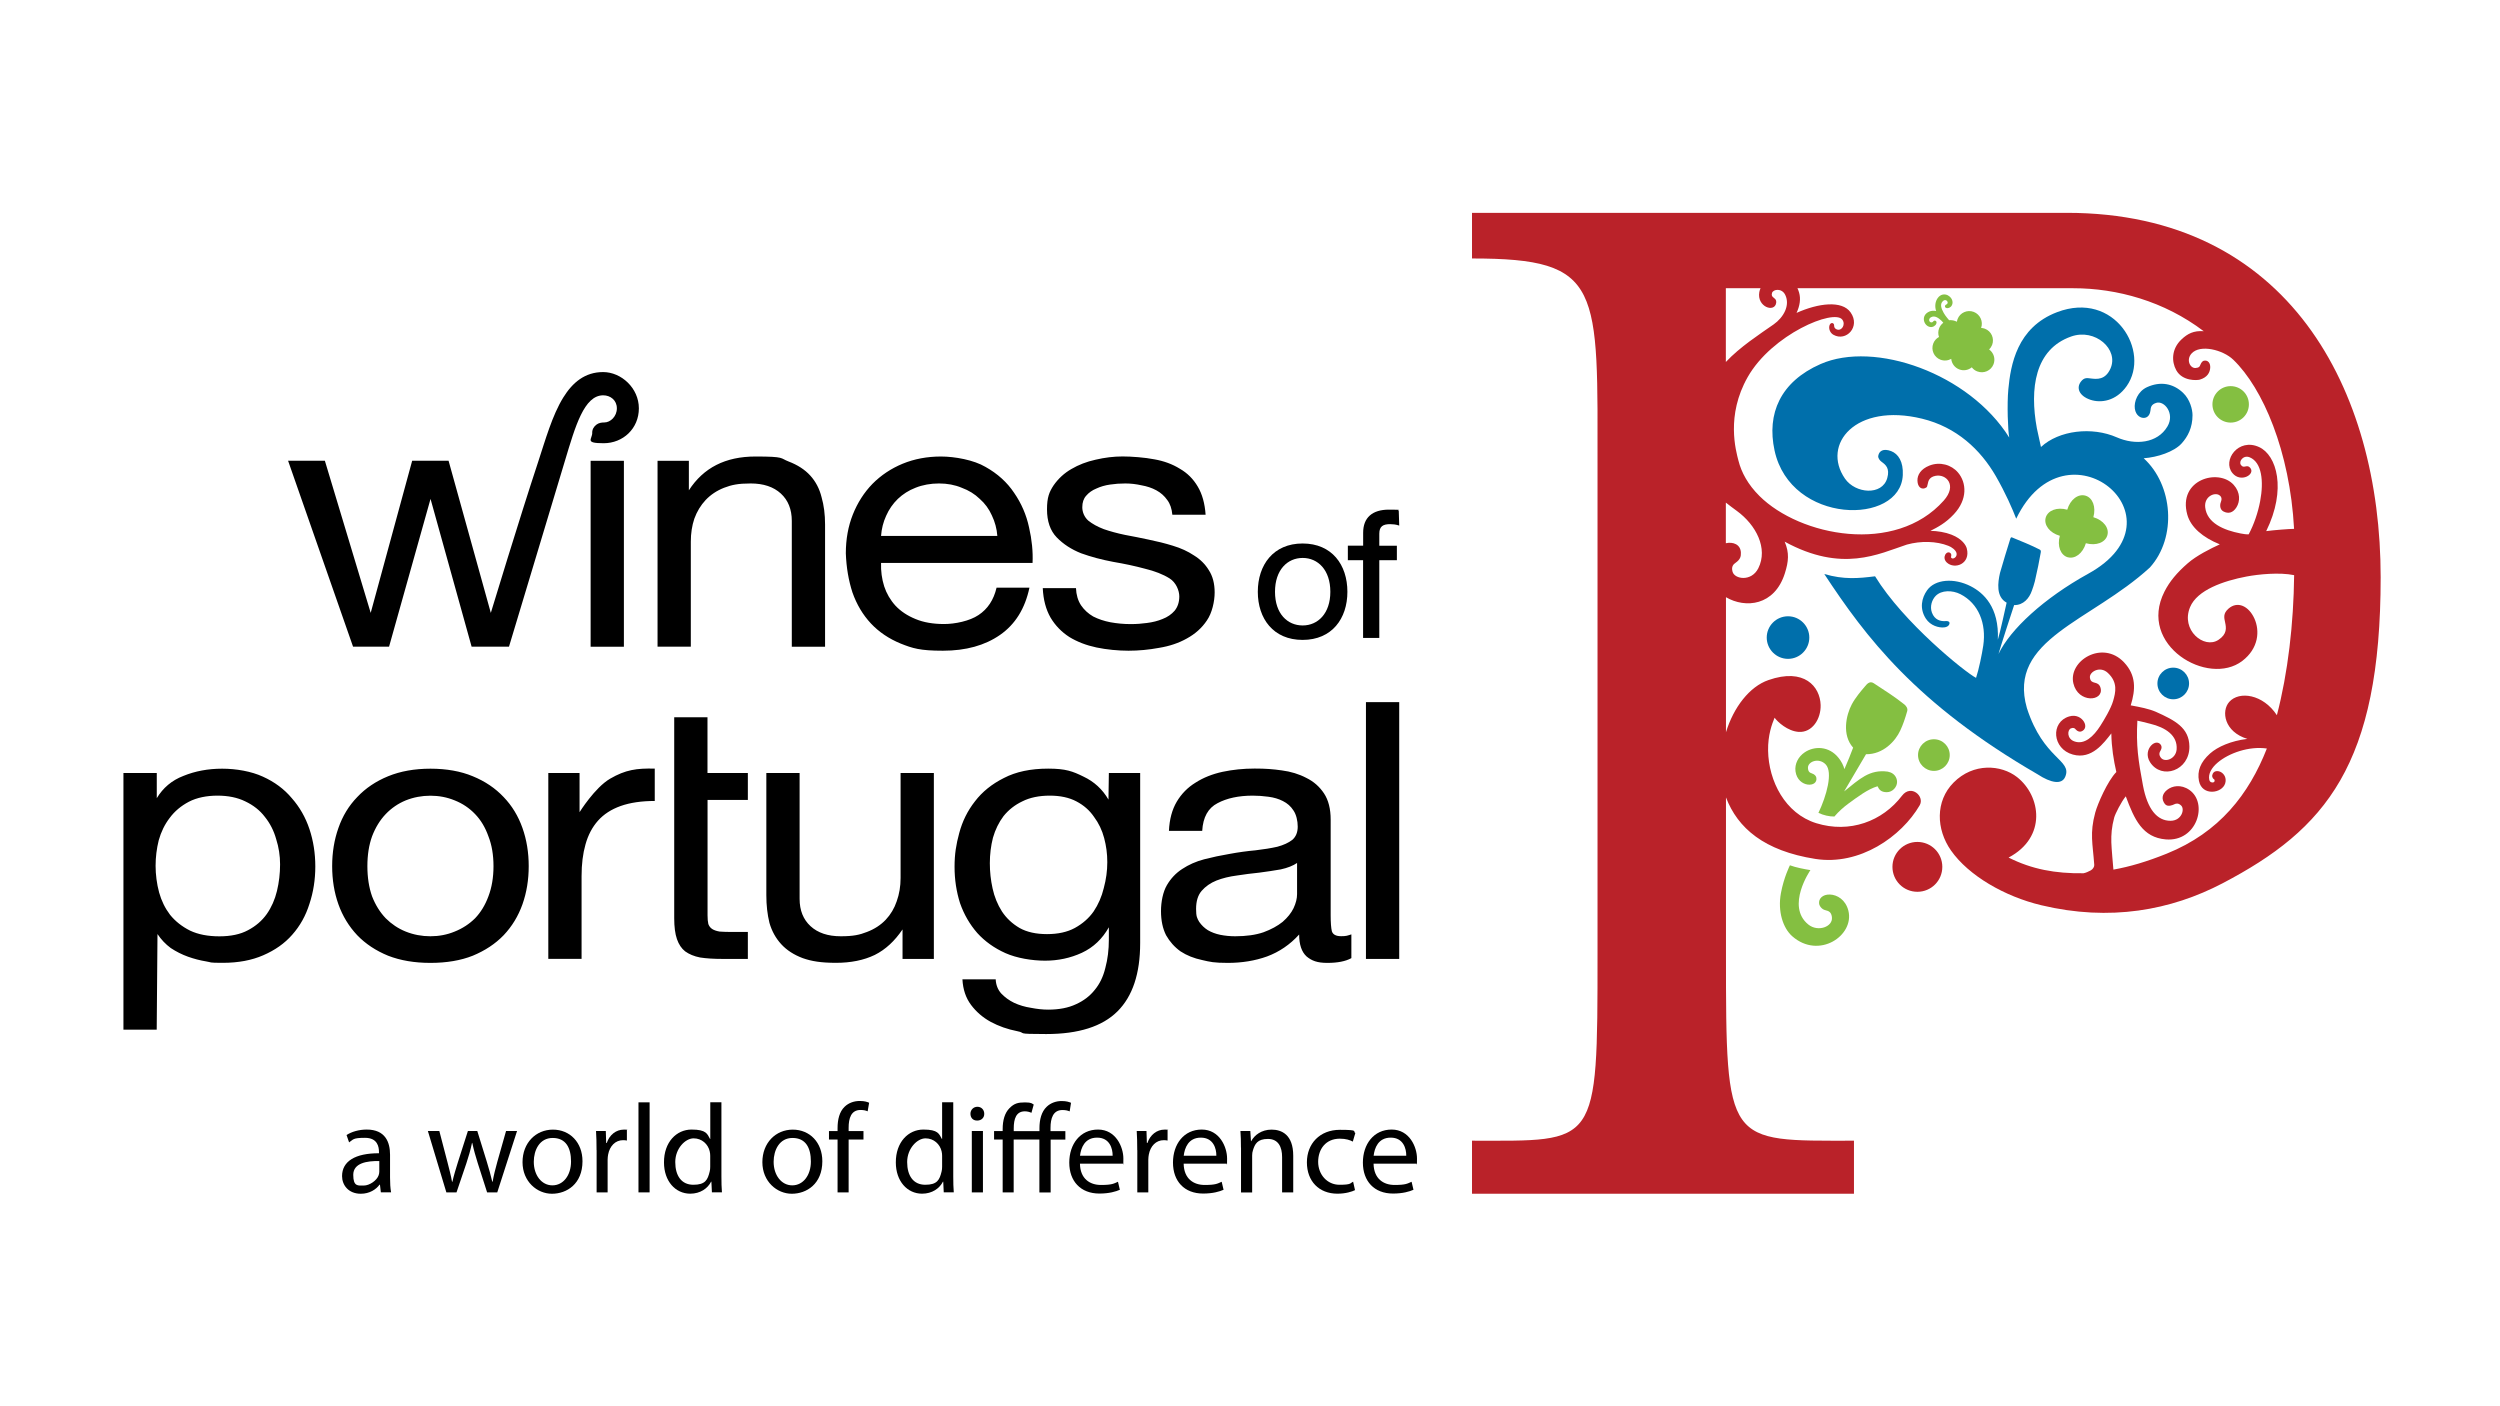 <svg xmlns="http://www.w3.org/2000/svg" id="Layer_1" viewBox="0 0 3840 2160"><defs><style>      .st0 {        fill: none;      }      .st1 {        fill: #ba2229;      }      .st1, .st2, .st3, .st4 {        fill-rule: evenodd;      }      .st2 {        fill: #006fab;      }      .st3 {        fill: #84bf41;      }    </style></defs><rect class="st0" width="3834" height="2160"></rect><g><path class="st4" d="M2149.2,1472.9v-394.4h-51.1v394.4h51.1ZM189.7,1187.3h51.1v38.7c9.6-15.8,22.9-27.3,40.9-34.2,18.1-7.4,37.9-11.1,59.5-11.1s44.9,4.1,62.5,12.2c18,8.1,32.9,19.2,44.5,33.1,12,13.6,21.1,29.5,27.1,47.5s9,37.2,9,57.4-3,39.4-9,57.4c-5.6,18-14.4,33.9-26.5,47.5-11.6,13.3-26.5,23.7-44.5,31.5-17.6,7.7-38.3,11.6-61.9,11.6s-16.2-.7-25.9-2.2c-9.2-1.5-18.4-3.9-27.7-7.2-9.2-3.3-18-7.7-26.5-13.3-8-5.9-14.8-13.1-20.4-21.5l-1.2,146.9h-51.1v-394.4h0ZM430.2,1327.6c0-13.3-2-26.2-6-38.7-3.6-12.9-9.4-24.3-17.4-34.2-7.6-10-17.6-17.9-30.1-23.8-12-5.9-26.3-8.8-42.7-8.8s-31.9,3.1-43.9,9.4-21.9,14.6-29.5,24.9c-7.6,9.9-13.2,21.4-16.8,34.3-3.2,12.9-4.8,26-4.8,39.2s1.8,27.6,5.4,40.9c3.6,12.9,9.2,24.3,16.8,34.3,8,9.9,18.2,18,30.7,24.3,12.4,5.9,27.5,8.8,45.1,8.8s32.3-3.1,43.9-9.4c12-6.3,21.6-14.6,28.9-24.9,7.2-10.3,12.4-22.1,15.6-35.3,3.2-13.3,4.8-26.9,4.8-40.9h0ZM564.3,1330.4c0,17.3,2.4,32.8,7.2,46.4,5.2,13.3,12.2,24.5,21,33.7,8.8,8.8,19,15.7,30.7,20.4,12,4.8,24.7,7.2,37.9,7.2s25.7-2.4,37.3-7.2c12-4.8,22.4-11.6,31.3-20.4,8.8-9.2,15.6-20.4,20.5-33.7,5.2-13.6,7.8-29.1,7.8-46.4s-2.6-32.6-7.8-45.8c-4.8-13.6-11.6-25-20.5-34.2-8.8-9.2-19.2-16.2-31.3-21-11.6-4.8-24.1-7.2-37.3-7.2s-25.9,2.4-37.9,7.2c-11.6,4.8-21.9,11.8-30.7,21s-15.8,20.6-21,34.2c-4.8,13.3-7.2,28.5-7.2,45.8ZM510.2,1330.4c0-21,3.2-40.5,9.6-58.6,6.4-18.4,16-34.2,28.9-47.5,12.8-13.6,28.7-24.3,47.5-32,18.9-7.7,40.5-11.6,65-11.6s46.5,3.9,64.9,11.6c18.9,7.7,34.7,18.4,47.5,32,12.8,13.3,22.4,29.1,28.9,47.5,6.4,18,9.6,37.6,9.6,58.6s-3.2,40.5-9.6,58.6c-6.4,18-16,33.9-28.9,47.5-12.8,13.3-28.7,23.7-47.5,31.5-18.4,7.3-40.1,11-64.9,11s-46.1-3.7-65-11c-18.8-7.7-34.7-18.2-47.5-31.5-12.8-13.6-22.5-29.5-28.9-47.5s-9.6-37.6-9.6-58.6h0ZM842.1,1187.3h48.1v60.2s23.4-37.7,46.9-51.4c23.7-13.8,40.9-16.2,68.6-15.5v49.7c-20.4,0-37.9,2.6-52.3,7.7-14.4,5.1-26.1,12.7-34.9,22.6-8.8,9.9-15.2,22.1-19.2,36.5-4,14-6,30.2-6,48.6v127.1h-51.1v-285.6h0ZM1086.8,1187.3h61.9v41.4h-61.9v177.3c0,5.5.4,9.9,1.2,13.3,1.2,3.3,3.2,5.9,6,7.7,2.8,1.8,6.6,3.1,11.4,3.9,5.2.4,11.8.6,19.8.6h23.5v41.4h-39.1c-13.2,0-24.7-.7-34.3-2.2-9.2-1.8-16.8-5-22.9-9.4-5.6-4.4-9.8-10.7-12.6-18.8-2.8-8.1-4.2-18.8-4.2-32v-308.8h51.1v85.6h0ZM1434.4,1472.9h-48.1v-45.3c-12,17.7-25.9,30.8-42.7,39.2-16.8,8.1-36.7,12.1-59.5,12.1s-37.5-2.4-51.1-7.2c-13.6-5.1-24.7-12.3-33.1-21.5s-14.4-20.1-18-32.6c-3.2-12.9-4.8-27.1-4.8-42.5v-187.8h51.1v193.3c0,17.7,5.6,31.7,16.8,42,11.2,10.3,26.7,15.5,46.3,15.5s29.1-2.2,40.3-6.6c11.6-4.4,21.2-10.7,28.9-18.8,7.6-8.1,13.2-17.5,16.8-28.2,4-11.1,6-23,6-35.9v-161.3h51.1v285.6h0ZM1751.3,1448.6c0,46.8-11.6,81.7-34.9,104.9-23.3,23.2-59.7,34.8-109.4,34.8s-29.3-1.5-44.5-4.4c-14.8-2.9-28.5-7.7-40.9-14.4-12-6.6-22.1-15.3-30.1-26s-12.4-23.8-13.2-39.2h51.1c.4,8.5,3.2,15.7,8.4,21.6,5.6,5.9,12.2,10.7,19.8,14.4,8,3.7,16.6,6.3,25.9,7.7,9.2,1.8,18,2.8,26.5,2.8,16.8,0,31.1-2.8,42.7-8.3,11.6-5.2,21.3-12.5,28.9-22.1,7.6-9.2,13-20.4,16.2-33.7,3.6-13.3,5.4-27.8,5.4-43.6v-18.8c-10,17.7-23.5,30.8-41.5,39.2-17.6,8.1-36.5,12.1-56.5,12.1s-43.5-3.9-60.8-11.6c-17.2-7.7-31.7-18.1-43.3-30.9-11.6-13.3-20.4-28.5-26.5-45.9-5.6-17.7-8.4-36.3-8.4-55.8s2.4-34.3,7.2-51.9c4.8-18,12.8-34.2,24.1-48.6,11.2-14.7,26.1-26.7,44.5-35.9,18.4-9.6,41.1-14.4,68-14.4s37.7,4.1,54.1,12.2c16.4,7.7,29.3,19.5,38.5,35.4l.6-40.9h48.1v261.3h0ZM1608.2,1434.8c16.8,0,31.1-3.1,42.7-9.4,12-6.6,21.7-15.1,28.9-25.4,7.2-10.7,12.4-22.7,15.6-35.9,3.6-13.3,5.4-26.5,5.4-39.8s-1.6-24.8-4.8-37c-3.2-12.1-8.4-23-15.6-32.6-6.8-10-15.8-17.9-27.1-23.8-11.2-5.9-24.8-8.8-40.9-8.8s-30.5,2.9-42.1,8.8c-11.6,5.5-21.2,13.1-28.9,22.7-7.2,9.6-12.6,20.6-16.2,33.1-3.2,12.5-4.8,25.6-4.8,39.2s1.4,25.8,4.2,38.7c2.8,12.9,7.6,24.7,14.4,35.4,6.8,10.3,15.8,18.8,27.1,25.4,11.2,6.3,25.3,9.4,42.1,9.4h0ZM2075.5,1471.8c-8.8,4.8-21,7.2-36.7,7.2s-23.9-3.3-31.9-9.9c-7.6-7-11.4-18.2-11.4-33.7-14,15.5-30.5,26.7-49.3,33.7-18.4,6.6-38.5,9.9-60.1,9.9s-27.3-1.5-39.7-4.4c-12.4-2.6-23.5-7-33.1-13.3-9.2-6.6-16.6-14.9-22.2-24.8-5.2-10.3-7.8-22.7-7.8-37s3-29.5,9-39.8,13.8-18.6,23.5-24.9c10-6.6,21.2-11.6,33.7-14.9,12.8-3.3,25.9-6.1,39.1-8.3,14-2.6,27.3-4.4,39.7-5.5,12.8-1.5,24-3.3,33.7-5.5,9.6-2.6,17.2-6.1,22.9-10.5,5.6-4.8,8.4-11.6,8.4-20.4s-2.2-18.6-6.6-24.9c-4-6.3-9.4-11-16.2-14.4-6.4-3.3-13.8-5.5-22.2-6.6-8-1.1-16-1.7-24.1-1.7-21.6,0-39.7,3.9-54.1,11.6-14.4,7.4-22.3,21.5-23.5,42.5h-51.1c.8-17.7,4.8-32.6,12-44.8,7.2-12.1,16.8-21.9,28.9-29.3,12-7.7,25.9-13.2,41.5-16.6,15.6-3.3,32.1-5,49.3-5s27.9.9,41.5,2.8c14,1.8,26.7,5.7,37.9,11.6,11.2,5.5,20.2,13.4,27.1,23.8,6.8,10.3,10.2,23.7,10.2,40.3v147c0,11,.6,19.2,1.8,24.3,1.6,5.2,6.4,7.7,14.4,7.7s9.6-.9,15.6-2.8v36.5h-.2ZM1992.5,1325.4c-6.4,4.4-14.8,7.7-25.3,10-10.4,1.8-21.4,3.5-33.1,5-11.2,1.1-22.6,2.6-34.3,4.4-11.6,1.5-22.1,4.1-31.3,7.7-9.2,3.7-16.8,9-22.9,16-5.6,6.6-8.4,15.8-8.4,27.6s1.6,14.4,4.8,19.9c3.6,5.2,8,9.4,13.2,12.7,5.6,3.3,12,5.7,19.2,7.2,7.6,1.5,15.2,2.2,22.9,2.2,16.8,0,31.3-2,43.3-6.1,12-4.4,21.8-9.8,29.5-16,7.6-6.6,13.2-13.6,16.8-21,3.6-7.7,5.4-14.9,5.4-21.5v-48.1h.2Z"></path><path class="st4" d="M2069.6,909c0,41.2-23.8,73.9-68.8,73.9s-68.8-32.7-68.8-73.9,23.8-74.2,68.8-74.2,68.8,32.7,68.8,74.2ZM2043.4,909c0-33.6-19.1-52-42.5-52s-42.5,18.3-42.5,52,19.1,51.7,42.5,51.7,42.5-18.4,42.5-51.7Z"></path><path class="st4" d="M2070.3,860.3v-22.2h23.5v-19.8c0-23.3,14.1-35.5,39.6-35.5s10.7.8,15.1,2.2l.7,22.3-1.3-.4c-3.9-1.3-8.7-1.8-12.7-1.8-10.8,0-16.6,3.3-16.6,14.7v18.5h27v22.2h-27v119.4h-24.9v-119.4h-23.5v-.2h0Z"></path><path class="st4" d="M909.6,664.9c0-5.6,2.6-9.7,6.6-12.7,3.5-2.6,7.5-3.3,12-3.3,9.4,0,19.3-9.2,19.3-21.7s-9.9-20-21-20c-29.3,0-42.8,47.5-58.5,99.7l-86.2,286.4h-57.4l-63.1-227-63.7,227h-55.3l-99.8-285.6h56.5l70.4,233.7,63.7-233.7h55.9l64.9,233.7s43.9-144.8,72.6-231.6c11.2-34,21.7-71.7,38.6-99.1,14.4-23.3,33.4-39.2,61.3-39.2s54.9,24.6,54.9,55.7-24.3,53.6-54.1,53.6-17.5-6.1-17.5-16h-.1ZM1652.7,903.3c.4,10.3,3,19.2,7.8,26.5,4.8,7,11,12.7,18.6,17.1,8,4.1,16.8,7,26.5,8.9,10,1.8,20.2,2.8,30.7,2.8s16.4-.6,25.3-1.7c8.8-1.1,16.8-3.1,24-6.1,7.6-2.9,13.8-7.2,18.6-12.7,4.8-5.9,7.2-13.3,7.2-22.1s-5-21.4-15-27.6c-10-6.3-22.7-11.2-37.9-14.9-14.8-4-31.1-7.5-48.7-10.5-17.6-3.3-34.1-7.7-49.3-13.2-14.8-5.9-27.3-14-37.3-24.3s-15-24.7-15-43.1,3.4-26.7,10.2-37c7.2-10.3,16.2-18.6,27.1-24.9,11.2-6.6,23.6-11.4,37.3-14.4,14-3.3,27.9-5,41.5-5s33.9,1.5,48.7,4.4c14.8,2.6,27.8,7.4,39.1,14.4,11.6,6.6,20.8,15.8,27.7,27.6,6.8,11.4,10.8,25.8,12,43.1h-51.1c-.8-9.2-3.4-16.8-7.8-22.6-4.4-6.3-10-11.2-16.8-14.9s-14.4-6.2-22.9-7.7c-8-1.8-16.2-2.8-24.7-2.8s-15.4.5-23.5,1.7c-7.6,1.1-14.6,3.1-21,6.1-6.4,2.6-11.6,6.3-15.6,11-4,4.4-6,10.3-6,17.7s3,14.9,9,20.4c6.4,5.2,14.4,9.6,24.1,13.3,9.6,3.3,20.4,6.3,32.5,8.8,12,2.2,24,4.6,36.1,7.2,12.8,2.6,25.3,5.7,37.3,9.4,12.4,3.7,23.2,8.7,32.5,14.9,9.6,5.9,17.2,13.4,22.8,22.6,6,9.2,9,20.6,9,34.3s-4,31.7-12,43.1c-7.6,11.4-17.9,20.6-30.7,27.6-12.4,7-26.7,11.8-42.7,14.4-15.6,2.9-31.3,4.4-46.9,4.4s-33.7-1.7-49.3-5c-15.6-3.3-29.5-8.7-41.5-16-12-7.7-21.7-17.7-28.9-29.8-7.2-12.5-11.2-27.6-12-45.3h51.1,0ZM1010,707.8h48.1v45.3c22.4-34.6,56.1-51.9,102.2-51.9s37.5,2.6,51.1,7.7c13.6,5.2,24.7,12.3,33.1,21.5s14.2,20.3,17.4,33.2c3.6,12.5,5.4,26.5,5.4,42v187.8h-51.1v-193.3c0-17.7-5.6-31.7-16.8-42-11.2-10.3-26.7-15.5-46.3-15.5s-29.3,2.2-40.9,6.6c-11.2,4.4-20.6,10.7-28.3,18.8-7.6,8.1-13.4,17.7-17.4,28.7-3.6,10.7-5.4,22.5-5.4,35.3v161.3h-51.1v-285.6h0ZM958.3,993.4v-285.6h-51.1v285.6h51.1ZM1531.9,823.2c-.8-11-3.6-21.5-8.4-31.5-4.4-9.9-10.6-18.4-18.6-25.4-7.6-7.4-16.8-13.1-27.7-17.1-10.4-4.4-22.1-6.6-34.9-6.6s-25.2,2.2-36.1,6.6c-10.4,4-19.4,9.8-27.1,17.1-7.6,7.4-13.6,16-18,26-4.4,9.6-7,19.9-7.8,30.9h178.6ZM1581.2,902.8c-6.8,32-21.8,56.2-45.1,72.4-23.3,16.2-52.5,24.3-87.8,24.3s-46.5-3.7-64.9-11c-18-7.4-33.3-17.7-45.7-30.9-12.4-13.3-21.8-29.1-28.3-47.5-6-18.4-9.4-38.5-10.2-60.2,0-21.7,3.6-41.6,10.8-59.7,7.2-18,17.2-33.7,30.1-47,13.2-13.3,28.7-23.6,46.3-30.9,18-7.4,37.7-11.1,58.9-11.1s50.5,5.3,68.5,16c18.4,10.3,33.1,23.6,43.9,39.8,11.2,16.2,18.8,33.9,22.9,53,4.4,19.1,6.2,37.4,5.4,54.7h-232.7c-.4,12.5,1.2,24.5,4.8,35.9,3.6,11,9.4,21,17.4,29.8,8,8.5,18.2,15.3,30.7,20.4,12.4,5.2,27.1,7.7,43.9,7.7s39.3-4.6,52.9-13.8c14-9.2,23.3-23.2,27.7-42h50.5,0Z"></path><path class="st1" d="M2650.9,556c21.8-23.2,51.5-42.4,73.4-57.7,15.5-10.9,25.5-29.4,17.9-45.2-5.2-11-18.6-9-20.4-3.1-1.2,4.2.5,5.6,2.5,7.2,2.1,1.8,2.6,2.3,3,2.9.8,1.3,1.2,2.9.9,5.2-1.1,7.7-8.7,9.3-15.4,6-6.6-3.3-12.5-11.2-10.5-22.6.4-2.1,1-4.1,1.9-6h-53.3v113.2h0ZM3409.3,836c-25.6-10.4-44.2-26-49.6-45.4-15-53.9,47.9-71.9,71.3-45.8,10.6,11.9,9.7,25.6,4.3,34.3-5.5,8.8-12.6,10.4-20.1,6.5-5-2.6-6.1-9.1-3.9-14.6,1.3-3.4,1.9-7.5-2.4-10.4-7.1-4.9-23.6,1.9-21.7,18.7,2.7,24.2,28.5,35.1,54.4,40.1,4.5.9,8.7,1.5,12.4,1.3,8.1-15.2,14.3-33.4,17.6-50.9,5.8-30.8,2.5-59.6-15.9-67.3-9.9-4.2-17.3,6.1-13.8,11.4,4.6,7,8.9-1.5,14.3,4.5,8.9,10-14.4,23.9-27.2,8.2-15.9-19.5,9.1-54.6,41-39.9,27.1,12.4,42.5,64.8,10.9,129.1,11.5-1.6,35.4-3.4,42.8-3.5-6.4-119.3-48-216.1-93.4-259.8-15.9-15.3-50.9-24-64-9.6-8.9,9.8-2.2,23.2,6.3,22.3,5.4-.5,5.9-1.8,7.3-5.2,1.1-2.8,3.1-5.4,5.1-5.9,6.4-1.5,10.4,3.6,9.9,10.9-.5,7-4.2,14.6-16,18.1-3.8,1.1-26.6,2.9-36.2-14.5-7.3-13.2-7.5-32.7,8.2-47.4,9.3-8.7,18.5-13.6,34-12.5-60.7-46.1-133.2-66-200.4-66h-423.6c1,2,1.8,4.3,2.5,6.7,2.8,9.5,1.2,20.2-3.9,31.2,33.4-15,69.8-19.6,83-.8,15.6,22.1-6.8,45.3-26.2,34.5-5.6-3.1-7.2-9.2-6.5-13.2.8-4.3,3.5-5.7,5.9-4.5,1.4,1.4,1.4,1.7,1.5,3.2,0,2.1.4,4.9,4.5,6.3,7.2,2.5,13.6-7.7,8.1-15.1-12.7-17.1-107.9,22.4-145.3,88.1-33.7,59.3-18.1,113.3-14.2,128.6,4.5,17.8,14.4,36.4,32.3,54.2,62.3,61.8,208.5,90.8,283,7,21.2-23.9,3.6-41.4-12.8-38-9.5,1.9-11,8-11.8,12.5-.7,3.2-.9,3.7-1.1,4.2-.4.7-1.1,1.5-3.3,2.3-5.6,2-11.1-1.9-11.4-11.6-.3-8.8,5.2-17.9,18.2-23.1,16.1-6.5,34-1.4,44.1,10.6,13.2,15.5,15,41.3-6.4,64.1-12.6,13.5-24.7,19.8-36,25.5,10.3,0,23.3,2.2,32.3,5.8,16.9,6.6,22.4,16.6,23.6,21.2,6.2,23.8-18.8,32.8-30.7,21.6-4-3.8-4.2-8.5-2.5-11.8,1.7-3.4,5.3-5.1,8.1-2.6.8.8,1.7,2.2,1.2,4.3-.3,1.3-.9,2.3.8,3.5,2.5,1.7,8.5-1.8,7.4-7.6-1-4.9-7.8-9.7-12.5-11.4-18.3-7.3-42.3-7.9-63.9-1.9-43.3,14.3-99.3,43.7-187.6-4.5,7.3,17.4,6,30.3.3,48.5-15.8,50.2-60.7,54.3-90.5,36.8v207.4c11.8-38.4,36.1-70,65.2-80.1,55.1-19.3,79.4,10,80.2,38.3.6,21.5-12.9,42.5-33.5,41.3-17.1-1-32.8-15.5-37.2-21.8-4,9.6-10.4,26.5-10,50.5.8,46.8,26.1,96.6,73.9,111.5,51.4,16,101.8-2.8,131.8-42.2,13.8-18.1,35.3.8,27.1,14.8-28,48-92,93-160.2,82.3-78.7-12.4-119.3-47.3-137.3-94.5v240.9c0,295,.8,286.4,196.6,286.4v81.5h-586.7v-81.5c192.8,0,192.8,11.6,192.8-286.4v-741.8c0-283.4,8.8-326.9-192.8-326.9v-70.1h913.7c340.5,0,482,271.6,482,559.7s-84.5,387.2-242.8,470.1c-79.3,41.5-172.9,59-278.6,33.7-56-13.4-111.4-45.3-138.6-84.1-22.8-32.5-24.3-75.7,4-104.3,30.4-30.7,73.1-27.5,97.5-8.4,36.7,28.8,46.1,92.4-13,123.6,35.8,18,71.7,24.7,115.1,24.1,3.4-.6,7.8-2.6,11.1-4.4,3.4-1.9,5.5-5.5,5.4-8.3-1.2-16.9-3-28.9-3.4-40.7-.4-11.8.5-23.5,4.9-39.8,3.6-13.2,18.8-48.4,32.4-62.3-4.2-18.5-7.3-37.4-7.7-59.3-11.5,14.6-29.9,40.5-59,32.5-31.9-8.7-34.7-50-5.7-58.6,10.8-3.2,19,2.1,22.6,8.1,3.8,6.3,2.4,12.8-4.4,15.1-2.1.7-5.7-.3-8-3-1.6-2-3.4-3.5-7.5-1.9-5.7,2.3-6.5,15.6,4.8,19.9,16.1,6.1,30.2-8,40.2-23.6,5.5-8.5,16.5-26.8,19.8-38.5,3.7-12.9,7.6-28.2-8.1-42.9-12.2-11.5-28.6-1.5-27.6,7,.7,6,3.6,6.9,7.1,7.9,3.2.8,7.6,1.8,9.3,8.2,2.7,10.4-6,16.5-16.3,15.9-10.2-.6-21.9-7.6-25.5-23-8.1-34.8,44.8-67.3,77.8-32.3,18.7,19.9,17.9,41.4,10.3,66.1,14.8,2.7,27.6,5.2,38.4,9.8,29.9,13.4,51.3,24.6,51.7,53.3.5,37.3-42.8,51.8-60.4,24.2-6.5-10.2-3.4-20.2,1.6-25.6,5.4-5.8,12.1-5.9,15.2-.6,1.1,1.9,1.4,4.9-.6,8.2-1.6,2.7-3.4,6.1.4,11.1,6.1,7.9,23,2,24.2-12.7,1.7-21.6-17.1-33.8-40.8-39.5-8.9-2.3-15.5-3.9-19.5-4.7-2.1,38,1.3,60.8,8.6,99.6,6.8,36.1,21.5,54.4,42.6,54.2,16.8-.2,22.2-18,15.8-23.7-4.5-4-7.9-2.9-11.1-1.3-.8.4-9.4,4.6-13.6-.8-5.5-7.1-4.7-15.2,3.3-21.6,7.9-6.4,21.3-9,34.3,0,29.3,20.4,11.7,80-36.2,76-35.8-3-48.3-30.6-61.5-66.2-7,8.5-16.3,27.1-17.8,32.7-3.9,14.5-4.7,26.2-4.4,38,.3,9.8,2.5,33.6,3.2,41.9,25.1-4.5,51.3-12.2,81.8-24.5,81.2-32.7,126.4-91.5,153.9-161.5-27.3-4-58.5,7-75.7,21.7-9.5,8.1-14.5,17.4-12.8,26,.8,4.1,3.8,4.6,5.6,4.4,3.1-.3,2.9-3.3,2.4-4.2-.7-1.1-1.8-1.1-2.6-2.7-.7-1.3-1.2-2.7-.7-4.5,1.6-7.1,8.9-7,13.4-4.4,4.9,2.8,8.8,9.1,6.4,17.2-4.7,15.6-35.6,20-40.3-3.8-2.9-14.9,2.1-28.7,17.1-42.1,11.6-10.3,32.1-19.4,57.2-22.4-35.5-10.9-40.4-42.6-27.8-56.8,15.4-17.3,52.1-11.8,73.2,20.4,17-64.9,25.7-140.8,26.5-215.1-22.6-4.7-55.1-1.3-73.1,2.1-35.4,6.7-75.8,20.7-86.7,46.9-14.8,35.3,21.5,65,43.5,50.4,13.5-8.9,12.1-18.4,10.3-26.7-.4-1.8-.8-3.7-1.1-5.6-.2-1.8-.3-3.5-.1-5.1.4-3.1,1.9-6.6,6.3-10.5,13.9-12.3,31.2-4.1,39.9,15.2,8.4,18.7,6.7,45.7-18.7,65.1-52.4,40-161.3-24-119.5-106.5,7.9-15.6,19.1-29,35.6-43.4,13.5-11.9,35.7-23,49.4-29.2h-.3ZM2650.9,772.1v62.3c11.1-2.5,22.6,1.8,23.1,14.4.3,6-1,10.6-8.1,15.6-3.2,2.2-7,5.7-4.7,13.8,3.2,11.5,29,15.7,39.6-5.4,15.2-30.4-3.4-66.5-33.1-88.1-5.7-4.1-11.3-8.4-16.8-12.7h0Z"></path><path class="st1" d="M2906.8,1331.5c0-21.1,17.1-38.3,38.3-38.3s38.3,17.1,38.3,38.3-17.1,38.3-38.3,38.3-38.3-17.1-38.3-38.3Z"></path><path class="st2" d="M2713.7,979.3c0-18.1,14.7-32.7,32.7-32.7s32.7,14.7,32.7,32.7-14.7,32.7-32.7,32.7-32.7-14.7-32.7-32.7Z"></path><path class="st2" d="M3313.8,1049.8c0-13.4,10.9-24.3,24.3-24.3s24.3,10.9,24.3,24.3-10.9,24.3-24.3,24.3-24.3-10.9-24.3-24.3Z"></path><path class="st3" d="M2946.1,1159.8c0-13.4,10.9-24.3,24.4-24.3s24.3,10.9,24.3,24.3-10.9,24.3-24.3,24.3-24.4-10.9-24.4-24.3Z"></path><path class="st3" d="M2900.7,1185.6c7.5,1.2,13.2,7.7,13.2,15.5s-7,15.7-15.7,15.7-11.8-3.7-14.3-9.1c-15,4.4-30.4,16.2-45,26.8-6.8,5-14.7,11.9-21.3,19.7-8.2,0-16.4-1.9-24.5-5.6,12.6-26.3,22.5-62.4,11.2-74.4-10.5-11-27.5-4.6-27.3,5.2.2,6.3,3.2,7.6,6.2,8.6,4.6,1.6,6.3,4.3,6.7,6.6,1.3,7.4-5,11.6-13.3,10.5-8-1.1-16.9-7.5-18.7-20.2-1.6-11.5,4.3-22.7,14.1-29.3,14.6-9.9,37.4-10.1,52.2,8.7,4.5,5.7,7.3,11.4,8.8,17.1,4.1-9.1,11.1-26.6,13.4-33-17.5-19.6-10.8-49.9-2.1-66.4,5.3-10.1,14.6-21.1,20.3-27.7,2.5-2.9,7-9.1,13.4-4.9,18.4,12.1,32,20.6,47.2,32.7,2.3,1.9,5.5,5.7,4.3,10.1-3.3,11.6-6.5,20.9-10.6,29.7-7.6,16.6-26.3,36.9-52.7,36.6l-33.6,57.1c23.6-18.9,38.9-34.1,66.8-30.4.5,0,1.1.2,1.1.2l.2.2h0Z"></path><path class="st3" d="M2992.1,453.8c4.6,2.4,7.7,7.4,6.9,12.3-.8,4.5-4,6.8-7,7.2-2.6.3-4-.9-4.4-1.9-.5-1.3.3-2.9,1.6-3.5,1.6-.7,2.6-1.9,2.4-3.5-.2-2-3.6-5.8-7.7-1.5-4.3,4.6-2.2,10.8,1.6,17.7,2.6,4.8,8.3,11.2,8.3,11.2,3.2-.2,6.4.1,9.5,1.3l2.4,1.1c.2-1.3.6-2.7,1.1-4,3.8-10,15-14.9,24.9-11.1,9.8,3.8,14.8,14.7,11.3,24.6,1.9.1,3.9.5,5.8,1.2,10,3.8,14.9,15,11.1,24.9-1.1,2.7-2.7,5.1-4.6,7,7,5,10,14.2,6.8,22.6-3.8,10-15,14.9-25,11.1-3.5-1.3-6.3-3.5-8.4-6.3-5.2,4.3-12.5,5.8-19.3,3.2-7.1-2.7-11.6-9.1-12.3-16.2-4.9,2.8-10.9,3.4-16.5,1.3-10-3.8-14.9-15-11.1-24.9,1.7-4.5,4.9-7.9,8.8-10-1.5-4.2-1.5-8.9.2-13.3,1.3-3.5,3.6-6.4,6.4-8.5,0,0-1.7-2.2-3-3.4-4.8-4.4-10.4-8.2-15.9-5.1-3.9,2.2-3.2,6.2-1.1,7.4,1.3.7,3.2.9,4.3-.7,1.1-1.4,2.7-2.2,4.2-1,1,.7,1.6,1.9.7,4.3-1,2.8-5.1,5.6-9.1,5-10.2-1.3-15.5-17.9-1.4-23.8,2.9-1.2,6.5-1.5,10.3-.8-2.6-7.8-1-15,2.3-19.7,4.4-6.3,10.9-6.9,15.9-4.3h0Z"></path><path class="st3" d="M3176.1,856c-11-3.2-16.6-17.2-12.2-33-15.9-4.6-24.8-16.9-21.7-27.9,3.2-11,17.2-16.7,33.1-12.2,4.6-15.8,16.9-24.8,27.9-21.6,11,3.1,16.6,17.2,12.2,33.1,15.8,4.7,24.7,16.9,21.5,27.8-3.1,11-17.1,16.6-33,12.2-4.7,15.8-16.9,24.7-27.9,21.5h0Z"></path><path class="st2" d="M3082,925.6c-16.3-9.1-13.4-30.7-10-45.6,2.4-8.3,13.1-44.6,15.9-52.7,1-2.8,2.2-2,3.1-1.6,10,4,31.1,12.7,41.7,18.3,1.7.9,2.4,1.8,1.9,4.6-1.4,9-6,31.4-9.1,44.4-1.1,4.8-3.1,10.1-4.5,14.2-4,11.7-13.1,22.5-27.3,22.2-2.7,7.9-21.9,66.9-24,75.1,18.1-37.8,69.5-85.5,137.9-123.3,154.8-85.4-34.8-242.3-110.7-84.5-5.9-15.3-16.3-39.2-31.4-65.5-23.5-40.6-60.2-75.2-113.2-88.1-102.2-24.9-154.9,39.5-118.4,92.1,16,23.1,57.1,26.4,64.9-.8,4.3-15.2-2.5-20.6-8.6-25-3.2-2.3-5.8-6.1-5.2-9.3,1.3-7.4,7.7-11.8,19.8-7.2,10.9,4.2,18.9,16.1,17.9,36.8-3.6,77.8-172.3,76.4-197-37.8-12.2-56.5,8.9-105.5,70.6-132.7,82.9-36.5,228.2,14.2,289.9,112.9-2.1-10.5-3.6-51-1.4-74.2,3.5-37.2,13.1-94.9,74.8-118.4,88.6-33.8,144.3,60.5,106.9,113.6-16.3,23.1-39.6,26.4-55.8,20.9-17.4-6-21.9-18.4-14.3-28,4.8-6.1,8.8-5.5,14.9-4.7,9.7,1.2,22.3,2.4,30.2-14.8,13.7-29.8-23.4-62.7-60.3-49.6-55.8,19.7-63.8,79.9-52.6,140.9l6.3,28.8c27.7-25.7,78.4-31.6,116.6-14.8,28,12.3,62.3,9.4,77.7-16.8,11.7-19.8-4.8-40.1-17.2-36.2-7.9,2.5-8.4,6.9-8.9,11.7-.4,4.1-2.5,10-8.3,11.2-6.1,1.3-14.2-3.1-15.7-14-1.5-10.6,4.3-26.5,18.9-33.1,20.1-9.1,39.7-5.9,55.1,8.7,10.8,10.2,14.6,25.8,14.6,34.4,0,19.2-7.2,32.9-16.8,43.5-11.7,12.8-37.1,21.2-58.2,22.7,45,41,51.4,121.4,9.5,167.8-90.7,83.2-219.2,110.2-188.9,215.9,25.6,79.3,69.9,79.2,58.9,105.5-5.2,12.6-21.9,9.7-42.5-3.8-187.1-108.3-264.3-211.4-327.6-307.6,30.2,8.8,52.3,6.7,78,3.5,43.4,71,138.7,147.7,155.1,156,4.2-12.4,9.2-36.7,11.1-49.7,4.9-34-7.2-64.5-35-78.8-12.5-6.4-29.3-6.5-38.2,2.7-5.5,5.7-9.2,16-5.7,25.5,4.2,11.4,13.4,13.7,21,13.1,2-.2,5.1,0,5.9,2.1.7,1.8-.6,6.9-8.2,7.6-8,.8-20.9-2.6-28-13.5-10-15.5-6.5-31.7,1.9-43.5,12.1-17.1,41.4-19.4,67.1-6.2,19.5,10,43.8,32.1,41.6,82,3.4-10.7,11.9-49.7,13.5-56.9h-.2Z"></path><path class="st3" d="M2813.9,1409.1c-1-8.5-5.1-9.8-10.3-11.1-5.5-1.3-9-6.6-9.4-9.9-1.1-7.4,5.1-14.5,16.6-14.1,11,.4,24,7.8,28.3,24.8,9.6,38.2-45.3,75.4-86.3,39.2-14.1-12.5-22.5-38-17.3-66.2,4.5-24.3,13.8-42.7,13.8-42.7,9.5,3.5,22.4,5.9,31.5,7.4,0,0-38.1,55.2-3.3,83.5,15,12.2,38.1,3.3,36.3-11h0Z"></path><path class="st3" d="M3398.3,621.1c0-15.4,12.5-28,28-28s28,12.5,28,28-12.5,28-28,28-28-12.5-28-28Z"></path><g><path d="M585,1831.5l-1.4-11.9h-.6c-5.3,7.4-15.4,14-28.8,14-19.1,0-28.8-13.4-28.8-27.1,0-22.8,20.3-35.2,56.7-35.1v-1.9c0-7.8-2.1-21.8-21.4-21.8s-17.9,2.7-24.5,7l-3.9-11.3c7.8-5.1,19.1-8.4,31-8.4,28.8,0,35.8,19.7,35.8,38.6v35.2c0,8.2.4,16.2,1.6,22.6h-15.7ZM582.5,1783.4c-18.7-.4-39.9,2.9-39.9,21.2s7.4,16.4,16.2,16.4,20.1-7.8,22.8-15.8c.6-1.8,1-3.7,1-5.5v-16.4h0Z"></path><path d="M674.8,1737.2l12.5,47.9c2.7,10.5,5.3,20.3,7,30h.6c2.1-9.5,5.3-19.7,8.4-29.8l15.4-48.1h14.4l14.6,47.1c3.5,11.3,6.2,21.2,8.4,30.8h.6c1.6-9.5,4.1-19.5,7.2-30.6l13.4-47.3h16.9l-30.4,94.3h-15.6l-14.4-45c-3.3-10.5-6-19.9-8.4-31h-.4c-2.3,11.3-5.3,21-8.6,31.2l-15.2,44.8h-15.6l-28.4-94.3h17.6Z"></path><path d="M894.7,1783.6c0,34.9-24.1,50-46.9,50s-45.2-18.7-45.2-48.5,20.6-50,46.7-50,45.4,19.7,45.4,48.5ZM819.9,1784.5c0,20.6,11.9,36.2,28.6,36.2s28.6-15.4,28.6-36.6-8-36.2-28.2-36.2-29,18.7-29,36.6h0Z"></path><path d="M916.3,1766.6c0-11.1-.2-20.6-.8-29.4h15l.6,18.5h.8c4.3-12.7,14.6-20.6,26.1-20.6s3.3.2,4.9.6v16.2c-1.8-.4-3.5-.6-5.8-.6-12.1,0-20.6,9.2-23,22-.4,2.3-.8,5.1-.8,8v50.2h-16.9v-64.8h0Z"></path><path d="M980.7,1693.2h17.1v138.3h-17.1v-138.3Z"></path><path d="M1108.1,1693.2v113.9c0,8.4.2,17.9.8,24.3h-15.4l-.8-16.4h-.4c-5.3,10.5-16.7,18.5-32.1,18.5-22.8,0-40.3-19.3-40.3-47.9-.2-31.4,19.3-50.6,42.3-50.6s24.1,6.8,28.4,14.4h.4v-56.3h17.1ZM1090.9,1775.6c0-2.1-.2-5.1-.8-7.2-2.5-10.9-11.9-19.9-24.7-19.9s-28.2,15.6-28.2,36.4,9.3,34.9,27.8,34.9,22-7.6,25.1-20.4c.6-2.3.8-4.7.8-7.4v-16.4h0Z"></path><path d="M1263.1,1783.6c0,34.9-24.1,50-46.9,50s-45.2-18.7-45.2-48.5,20.6-50,46.7-50,45.4,19.7,45.4,48.5ZM1188.3,1784.5c0,20.6,11.9,36.2,28.6,36.2s28.6-15.4,28.6-36.6-8-36.2-28.2-36.2-29,18.7-29,36.6Z"></path><path d="M1286.5,1831.5v-81.2h-13.2v-13h13.2v-4.5c0-13.2,2.9-25.3,10.9-32.9,6.4-6.2,15-8.8,23-8.8s11.3,1.4,14.6,2.7l-2.3,13.2c-2.5-1.2-6-2.1-10.9-2.1-14.6,0-18.3,12.9-18.3,27.3v5.1h22.8v13h-22.8v81.2h-17Z"></path><path d="M1464.2,1693.2v113.9c0,8.4.2,17.9.8,24.3h-15.4l-.8-16.4h-.4c-5.3,10.5-16.7,18.5-32.1,18.5-22.8,0-40.3-19.3-40.3-47.9-.2-31.4,19.3-50.6,42.3-50.6s24.1,6.8,28.4,14.4h.4v-56.3h17.1ZM1447.1,1775.6c0-2.1-.2-5.1-.8-7.2-2.5-10.9-11.9-19.9-24.7-19.9s-28.2,15.6-28.2,36.4,9.3,34.9,27.8,34.9,22-7.6,25.1-20.4c.6-2.3.8-4.7.8-7.4v-16.4h0Z"></path><path d="M1511.8,1710.7c.2,5.8-4.1,10.5-10.9,10.5s-10.3-4.7-10.3-10.5,4.5-10.7,10.7-10.7,10.5,4.7,10.5,10.7h0ZM1492.7,1831.5v-94.3h17.1v94.3h-17.1Z"></path><path d="M1596.5,1831.5v-81.2h-39.5v81.2h-16.9v-81.2h-13.2v-13h13.2v-3.1c0-13.2,3.1-24.7,10.5-32.1s13.2-8.8,23.8-8.8,10.5,1.8,13.4,3.3l-3.5,12.7c-2.5-1.2-6.2-2.3-10.1-2.3-13.4,0-17.1,11.5-17.1,26.3v4.1h39.5v-4.5c0-13.2,3.1-25.3,11.1-32.9,6.4-6.2,15-8.8,22.8-8.8s11.3,1.4,14.6,2.7l-2.1,13.2c-2.7-1.2-6-2.1-11.1-2.1-14.4,0-18.3,12.9-18.3,27.3v5.1h22.8v13h-22.6v81.2h-17.3Z"></path><path d="M1658.8,1787.4c.4,23.2,15.2,32.7,32.3,32.7s19.7-2.1,26.1-4.9l2.9,12.3c-6,2.7-16.4,5.8-31.4,5.8-29,0-46.3-19.1-46.3-47.5s16.7-50.8,44.2-50.8,38.9,27.1,38.9,44.4-.4,6.2-.6,8h-66.2,0ZM1709,1775.2c.2-10.9-4.5-27.8-23.8-27.8s-24.9,16-26.3,27.8h50.1Z"></path><path d="M1746.8,1766.6c0-11.1-.2-20.6-.8-29.4h15l.6,18.5h.8c4.3-12.7,14.6-20.6,26.1-20.6s3.3.2,4.9.6v16.2c-1.8-.4-3.5-.6-5.8-.6-12.1,0-20.6,9.2-23,22-.4,2.3-.8,5.1-.8,8v50.2h-16.9v-64.8h0Z"></path><path d="M1818.1,1787.4c.4,23.2,15.2,32.7,32.3,32.7s19.7-2.1,26.1-4.9l2.9,12.3c-6,2.7-16.4,5.8-31.4,5.8-29,0-46.3-19.1-46.3-47.5s16.7-50.8,44.2-50.8,38.9,27.1,38.9,44.4-.4,6.2-.6,8h-66.2,0ZM1868.3,1775.2c.2-10.9-4.5-27.8-23.8-27.8s-24.9,16-26.3,27.8h50.1Z"></path><path d="M1906.1,1762.7c0-9.7-.2-17.7-.8-25.5h15.2l1,15.6h.4c4.7-9,15.6-17.7,31.2-17.7s33.3,7.8,33.3,40.1v56.3h-17.1v-54.3c0-15.2-5.6-27.8-21.8-27.8s-20.1,8-23,17.5c-.8,2.1-1.2,5.1-1.2,8v56.7h-17.1v-68.9Z"></path><path d="M2081.4,1828c-4.5,2.3-14.4,5.5-27.1,5.5-28.4,0-46.9-19.3-46.9-48.1s19.9-50,50.6-50,19.1,2.5,23.8,4.9l-3.9,13.2c-4.1-2.3-10.5-4.5-19.9-4.5-21.6,0-33.3,16-33.3,35.6s14,35.2,32.7,35.2,16.2-2.5,21-4.7l2.9,12.9h.1Z"></path><path d="M2109.8,1787.4c.4,23.2,15.2,32.7,32.3,32.7s19.7-2.1,26.1-4.9l2.9,12.3c-6,2.7-16.4,5.8-31.4,5.8-29,0-46.3-19.1-46.3-47.5s16.7-50.8,44.2-50.8,38.9,27.1,38.9,44.4-.4,6.2-.6,8h-66.2.1ZM2160,1775.2c.2-10.9-4.5-27.8-23.8-27.8s-24.9,16-26.3,27.8h50.1Z"></path></g></g></svg>